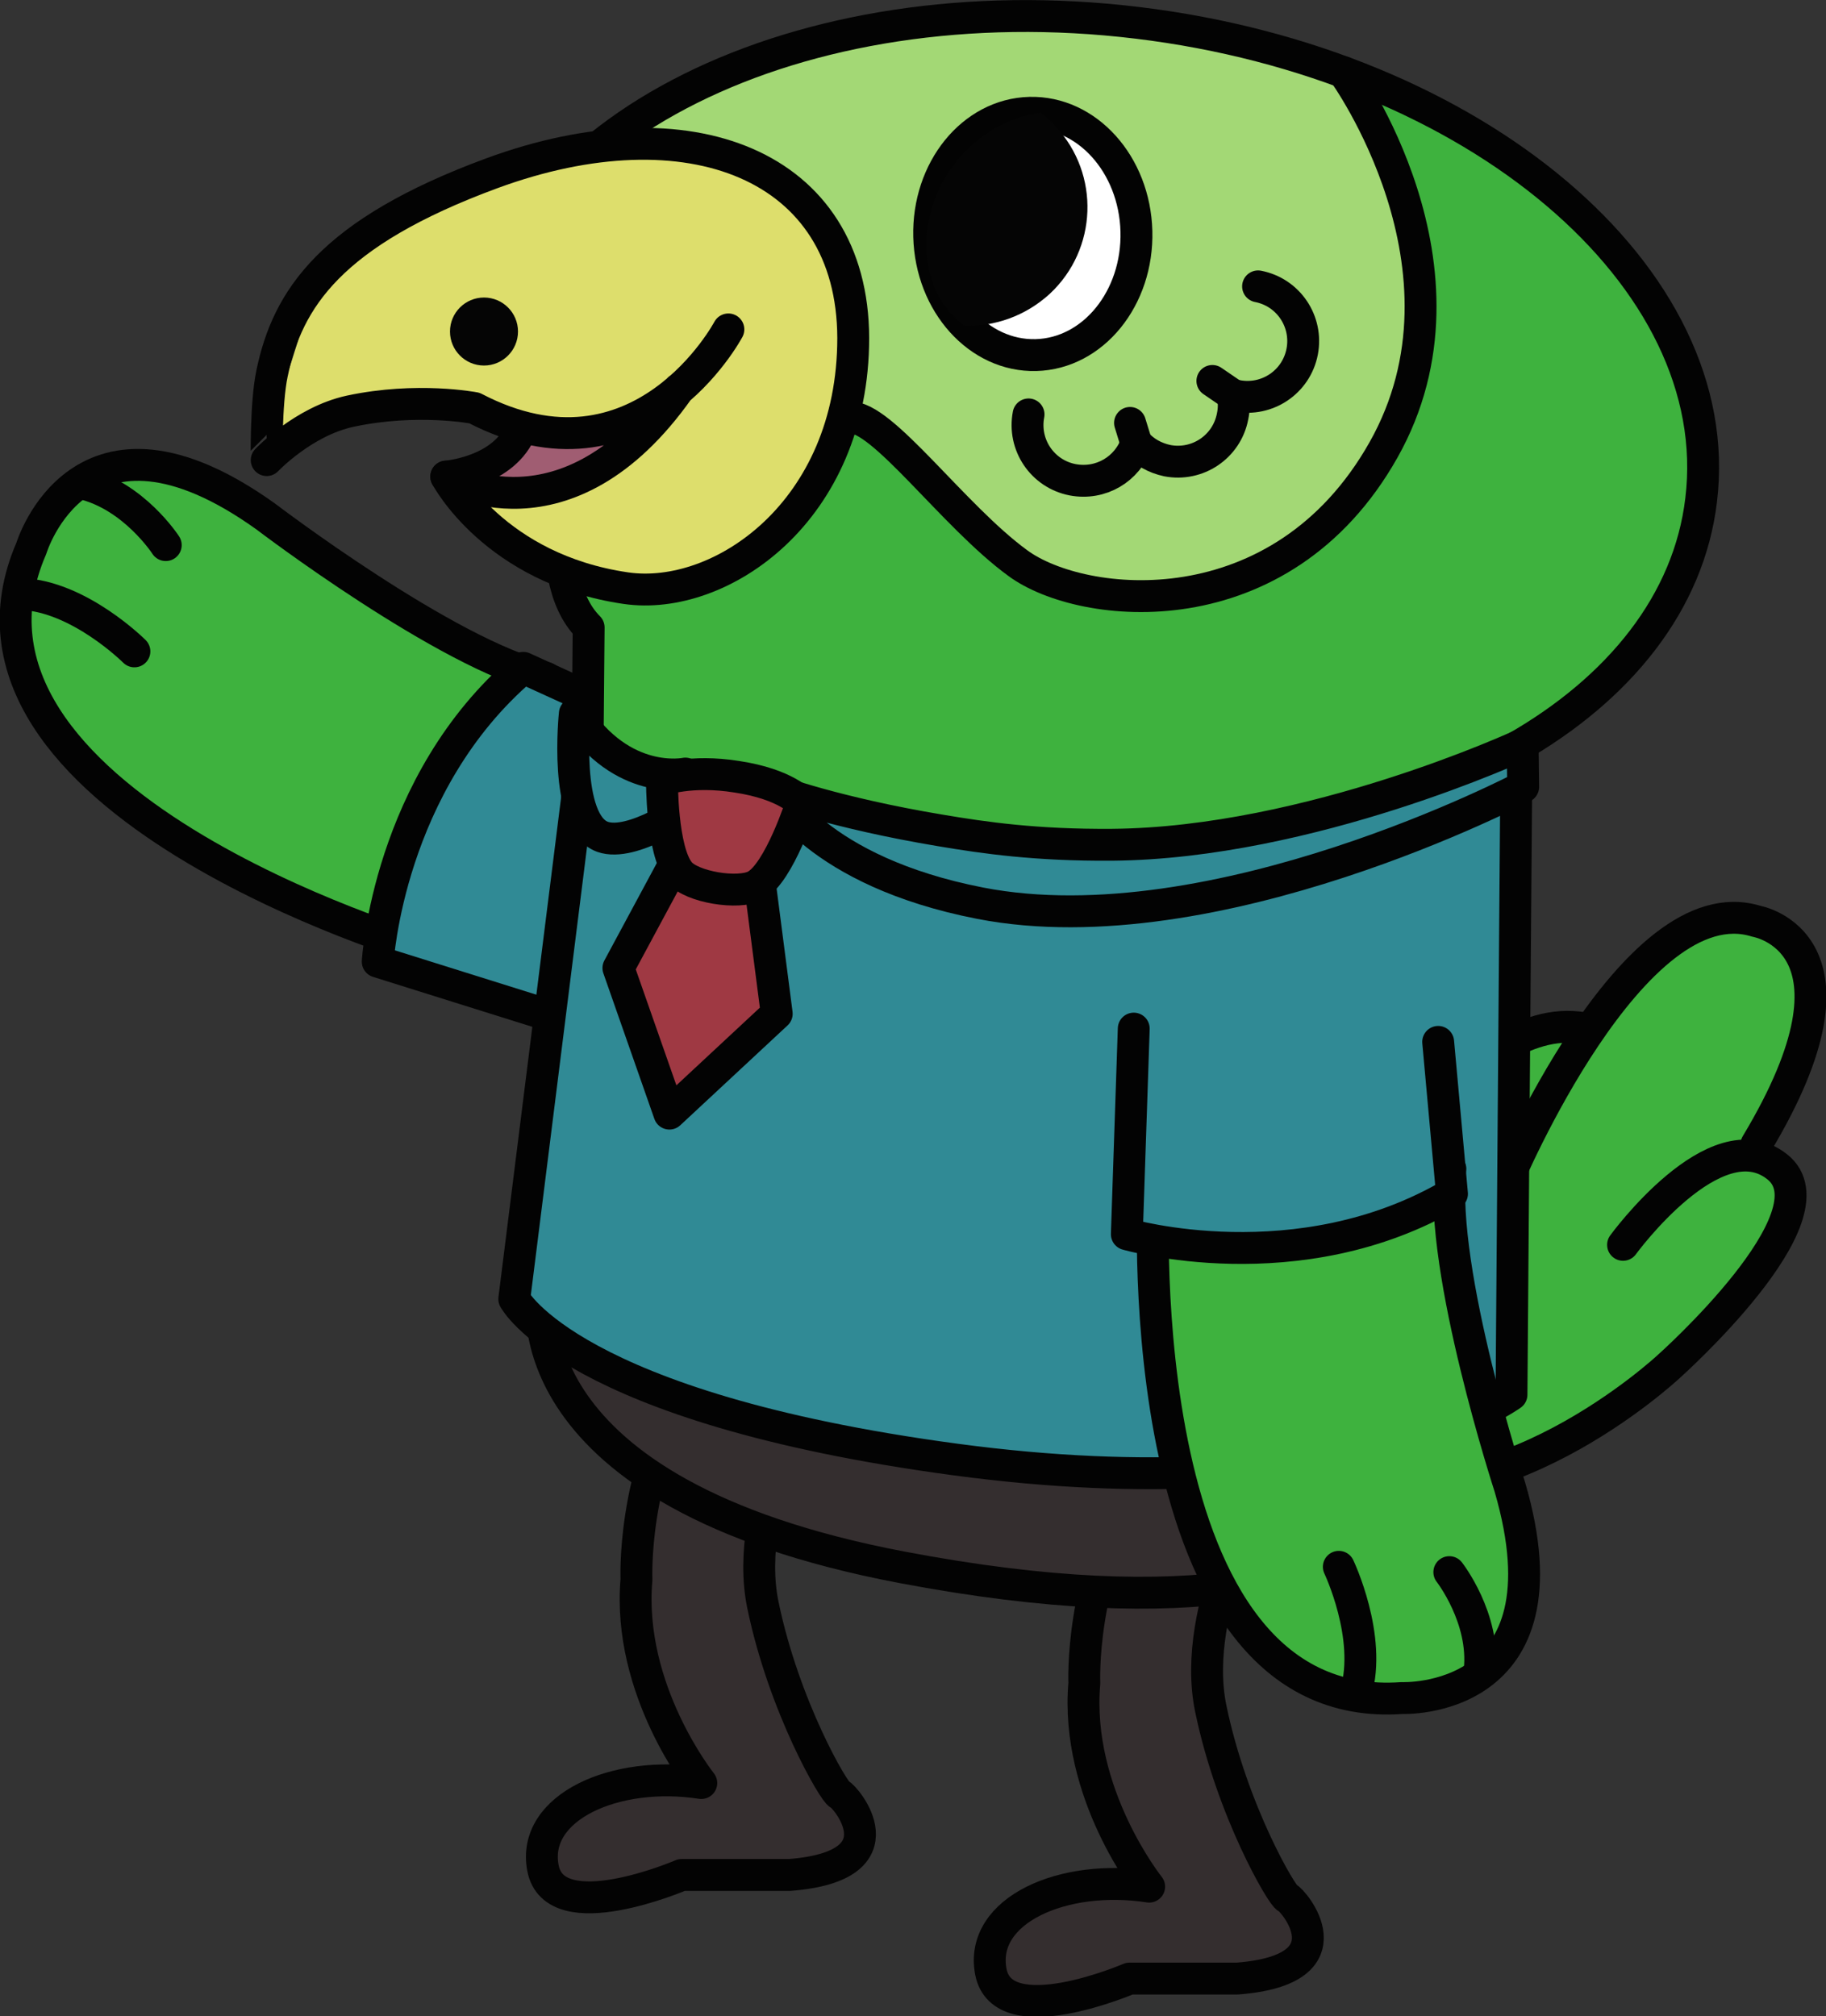<svg version="1.1" id="parrotPalBigGreenStandingGraphic" xmlns="http://www.w3.org/2000/svg" xmlns:xlink="http://www.w3.org/1999/xlink" x="0px" y="0px" viewBox="0 0 343.7 379.5" enable-background="new 0 0 343.7 379.5" xml:space="preserve"><rect x="0" y="0" width="343.7" height="379.5" fill="#333333" stroke="none"/><g id="parrotPalBigGreenStanding"><g id="letLeg_5_"><path fill="#342E2F" stroke="#030303" stroke-width="6" stroke-linecap="round" stroke-linejoin="round" stroke-miterlimit="10" d="  M238.4,278.3c0,0-14.5,24-10.5,43.3s13.5,35.4,14.4,35.6c0.9,0.2,12.5,13.5-9.4,15.2h-20.3c0,0-23.9,10.3-26.1-1.3  s13.7-18.5,29.8-16c0,0-14-17.5-12.2-38.3c0,0-0.9-19.5,9.8-37.3S238.4,278.3,238.4,278.3z"/></g><g id="rtLeg_6_"><path fill="#342E2F" stroke="#030303" stroke-width="6" stroke-linecap="round" stroke-linejoin="round" stroke-miterlimit="10" d="  M154.1,258.8c0,0-14.5,24-10.5,43.3s13.5,35.4,14.4,35.6c0.9,0.2,12.5,13.5-9.4,15.2h-20.3c0,0-23.9,10.3-26.1-1.3  c-2.2-11.5,13.7-18.5,29.8-16c0,0-14-17.5-12.2-38.3c0,0-0.9-19.5,9.7-37.3C140.2,242.4,154.1,258.8,154.1,258.8z"/></g><g id="tailFeathers_6_"><path fill="#3EB23E" d="M333.1,174.3l-14.9,0.6L306.1,185l-3.3,4l-9,4.2l-16.1,7.4l-13.9,13.3c0,0-5.4,9.4-6.7,11.6  c-1.3,2.2-4.2,7.6-5.2,9.9c-1,2.3-2.4,11-3.8,12.7c-1.4,1.7-2.8,8.6-2.2,11.1c0.6,2.5,1.2,10.1,1.2,10.1l3.2,7.9l6.8,1.8l15.4,0.5  c0,0,9-0.9,12.3-2.5c3.3-1.6,11.6-5.4,11.6-5.4s16.1-13,16.9-13.8c0.8-0.8,9.1-8.9,9.1-8.9s6.3-7.1,8.1-9.7  c1.8-2.6,5.3-6.4,5.5-8.3c0.2-1.9,1-5.5,1-5.5l-2.5-5.9c0,0-3.1-2.2-2.6-3.7s1.3-4.9,1.8-5.9s5-11.4,5-11.4s1.8-5.5,1.9-8.7  s-0.6-7.4-0.6-7.4l-2.9-5.2L333.1,174.3z"/><path fill="none" stroke="#030303" stroke-width="6" stroke-linecap="round" stroke-linejoin="round" stroke-miterlimit="10" d="  M305.5,234.3c0,0,17.4-23.9,29-14.7c11.6,9.1-20.4,37.6-20.4,37.6s-33.1,31-63.8,20.2c0,0-14.5-10.5,4.1-47.1  c0,0,21.5-40.5,43.6-36.8"/><path fill="none" stroke="#030303" stroke-width="6" stroke-linecap="round" stroke-linejoin="round" stroke-miterlimit="10" d="  M283.6,222.4c0,0,23.7-56.3,47-49c0,0,22.9,3.9,0,42"/></g><g id="rtArm_6_"><path fill="#3EB23E" stroke="#030303" stroke-width="6" stroke-linecap="round" stroke-linejoin="round" stroke-miterlimit="10" d="  M79.2,178.5c0,0-93.9-27.8-73.3-75.3c0,0,9.3-30.9,44.1-6c0,0,34.1,26,52.8,30.4"/><path fill="none" stroke="#030303" stroke-width="6" stroke-linecap="round" stroke-linejoin="round" stroke-miterlimit="10" d="  M25.3,122.6c0,0-10.4-10.4-21.3-10.8"/><path fill="none" stroke="#030303" stroke-width="6" stroke-linecap="round" stroke-linejoin="round" stroke-miterlimit="10" d="  M31.2,102.6c0,0-6-9.3-15.7-11.6"/><path fill="#308A95" stroke="#030303" stroke-width="6" stroke-linecap="round" stroke-linejoin="round" stroke-miterlimit="10" d="  M108.1,192.6l-37-11.6c0,0,1.9-33.6,27.4-55.3l26.1,11.9"/></g><g id="body_6_"><g><path fill="#3EB23E" d="M89.7,66.2C89,71.8,100,81.5,100,81.5s0.1,26,10.8,36.6l-0.4,45.2L190,182l94.8-14.7l0.4-26.5   c19.6-11.2,32.7-27.5,35-46.7c3.9-32.4-23.7-63.8-65.8-79.9c-12.3-4.7-25.9-8.1-40.2-9.8c-43-5.2-82.4,5.8-105,26.3   C98.3,40.5,91.3,52.6,89.7,66.2z"/><path fill="#A3D875" d="M109.1,30.6c3.3,0.1,6.8,0,6.8,0l19.6-1.7l10.5,4.8l7.1,4.6l5.9,9.4c0,0,3.9,15.6,3.4,16.5   c-0.5,0.9-0.4,12.9-0.4,12.9l5.7,6.8c0,0,11.2,10.4,10.7,12.6c-0.5,2.3,13.1,9.5,13.1,9.5l16.7,5.9c0,0,20.2-1.6,22.6-2.3   c2.4-0.7,14.5-7.6,14.5-7.6s8.4-8,10.3-10.4c1.9-2.4,8.2-14.8,8.2-14.8l3.6-15l-1.9-18.5l-4.5-14.1l-6.9-15.1   c-12.3-4.7-25.9-8.1-40.2-9.8C171.1-0.9,131.7,10,109.1,30.6z"/><path fill="none" stroke="#030303" stroke-width="6" stroke-linecap="round" stroke-linejoin="round" stroke-miterlimit="10" d="   M214.1,4.3c63.7,7.7,111.2,47.9,106.1,89.8c-2.3,19.3-15.4,35.5-35,46.7l-0.4,26.5L190,182l-79.6-18.7l0.4-45.2   c-10.1-10.1-2.8-35.3-2.8-35.3s-19-10.4-18.2-16.6C94.8,24.3,150.5-3.4,214.1,4.3z"/><path fill="none" stroke="#030303" stroke-width="6" stroke-linecap="round" stroke-linejoin="round" stroke-miterlimit="10" d="   M252.9,13.6c0,0,26.8,36.9,7.5,71.1s-56.7,30.2-68.8,21.3c-12.1-8.8-25.7-28-31.7-27.4"/><path fill="none" stroke="#030303" stroke-width="6" stroke-linecap="round" stroke-linejoin="round" stroke-miterlimit="10" d="   M236.8,53.9c5.7,1.1,9.4,6.6,8.3,12.3s-6.6,9.4-12.3,8.3c-0.3-0.1-0.5-0.1-0.8-0.2c0.3,1.3,0.3,2.7,0,4.1   c-1.1,5.7-6.6,9.4-12.3,8.3c-2.3-0.5-4.3-1.6-5.8-3.3c-1.7,4.9-6.7,7.9-12,6.9c-5.7-1.1-9.4-6.6-8.3-12.3"/><line fill="none" stroke="#030303" stroke-width="6" stroke-linecap="round" stroke-linejoin="round" stroke-miterlimit="10" x1="213.9" y1="83.5" x2="212.7" y2="79.6"/><line fill="none" stroke="#030303" stroke-width="6" stroke-linecap="round" stroke-linejoin="round" stroke-miterlimit="10" x1="232" y1="74.3" x2="228.2" y2="71.7"/></g><g><path fill="#342E2F" stroke="#030303" stroke-width="6" stroke-linecap="round" stroke-linejoin="round" stroke-miterlimit="10" d="   M276.6,261c0,0,4,55-106.8,34c-74.3-14.1-67.7-50.9-67.7-50.9L276.6,261z"/></g><g><path fill="#308A95" d="M109.3,145.6l-12.4,98.9c0,0,10.7,20.4,83,30.2c74.4,10,104.7-12.2,104.7-12.2l0.9-116.1L247.1,159   l-42.7,6.2l-26.8-5.2l-23.2-7.6l-21.2-3.6l-11-2.1l-11.6-9.2l-4.1,5.6L109.3,145.6z"/><path fill="none" stroke="#030303" stroke-width="6" stroke-linecap="round" stroke-linejoin="round" stroke-miterlimit="10" d="   M285.4,146.4l-0.9,116.1c0,0-30.3,22.2-104.7,12.2c-72.3-9.7-83-30.2-83-30.2l12.4-98.9"/></g><g><path fill="#308A95" stroke="#030303" stroke-width="6" stroke-linecap="round" stroke-linejoin="round" stroke-miterlimit="10" d="   M129,145.6c0,0-11.9,2.5-20.8-11.3c0,0-2.2,20.5,5.2,23.2c5.6,2,16.1-5.5,16.1-5.5L129,145.6z"/></g><g><path fill="#308A95" stroke="#030303" stroke-width="6" stroke-linecap="round" stroke-linejoin="round" stroke-miterlimit="10" d="   M286.6,140.1c0,0-40,18.6-77.3,18.9c-14.3,0.1-24-1.3-32.3-2.7c-19.8-3.3-31-7.5-31-7.5s7.7,15.2,38.5,21.2   c44.2,8.6,102.2-21.9,102.2-21.9L286.6,140.1z"/></g></g><g id="tie_5_"><polygon fill="#9F3943" stroke="#030303" stroke-width="6" stroke-linecap="round" stroke-linejoin="round" stroke-miterlimit="10" points="  142.5,162.2 146.2,190.8 126,209.6 116.4,182.2 129.1,158.6  "/><path fill="#9F3943" stroke="#030303" stroke-width="6" stroke-linecap="round" stroke-linejoin="round" stroke-miterlimit="10" d="  M150.9,151.1c0,0-4.2,13.2-8.7,15.6c-3.2,1.7-12,0.3-14.3-2.5c-3.4-4.1-3.3-17.4-3.3-17.4s5.4-2,14.1-0.6  C148,147.6,150.9,151.1,150.9,151.1z"/></g><g id="eye_6_"><ellipse transform="matrix(-1 2.619101e-002 -2.619101e-002 -1 390.056 83.039)" fill="#FFFFFF" stroke="#030303" stroke-width="6" stroke-linecap="round" stroke-linejoin="round" stroke-miterlimit="10" cx="194.5" cy="44.1" rx="19.5" ry="22.8"/><path fill="#050505" d="M178.9,31.9c-7,10.1-5.8,23.2,2.6,29.4c5.7,0.2,11.5-1.8,16.1-6c9-8.4,9.5-22.5,1.1-31.5  c-0.9-1-1.8-1.8-2.8-2.6C189.6,22,183.2,25.7,178.9,31.9z"/></g><g id="ltArm_6_"><path fill="#3EB23E" stroke="#030303" stroke-width="6" stroke-linecap="round" stroke-linejoin="round" stroke-miterlimit="10" d="  M217.1,225.5c0,0-4.9,97.8,46.8,94.1c0,0,32.3,1.4,20.3-39.7c0,0-13.3-40.8-11.2-59.9"/><path fill="none" stroke="#030303" stroke-width="6" stroke-linecap="round" stroke-linejoin="round" stroke-miterlimit="10" d="  M252,294.9c0,0,6.3,13.2,3.2,23.7"/><path fill="none" stroke="#030303" stroke-width="6" stroke-linecap="round" stroke-linejoin="round" stroke-miterlimit="10" d="  M272.8,295.9c0,0,6.8,8.7,5.7,18.6"/><path fill="#308A95" stroke="#030303" stroke-width="6" stroke-linecap="round" stroke-linejoin="round" stroke-miterlimit="10" d="  M213.4,193.6l-1.3,38.7c0,0,32.3,9.4,61.2-7.6l-2.6-28.6"/></g><g id="beak_5_"><path fill="#DDDE6C" d="M50.4,85.6c0.9-0.6,12.9-7.3,12.9-7.3l9.9-3.4c0,0,10.3,1.1,12.2,1.4c1,0.2,4,1.5,6.5,2.6  c2.2,1,4.1,2,4.1,2L84.9,91.1l1.9,1.8l11.7,11l13.8,6.7l12.5,0.2l9.5-3.5l9.2-6.6l9-9.2l6.1-13.1c0,0,1.2-12.2,1.3-13.6  c0.1-1.4-1.6-10.9-1.6-10.9l-3.5-11.9l-8-6.1l-10.8-6.7l-12.4,0.1l-12-1.5l-13.6,3L69.5,43.9L57.8,58.3c0,0-3.8,13.4-4.5,13.8  C52.6,72.5,49.5,86.2,50.4,85.6z"/><path fill="#A05D72" d="M84.9,91.1l1.9,1.8l6,1.4l14.5-2l11-8.3l-1.3-5.2l-12.1,3.8l-11.7-3.8l-1.2,0.2c2.2,1,4.1,2,4.1,2  L84.9,91.1z"/><path fill="none" stroke="#030303" stroke-width="6" stroke-linecap="round" stroke-linejoin="round" stroke-miterlimit="10" d="  M137.1,62c0,0-16.5,31.1-47.8,14.8c0,0-10.8-2.1-23.4,0.6c-8.8,1.9-15.7,9.2-15.7,9.2S50,76,51.2,70.3c2.9-14,11-26.5,41.4-37.7  c37-13.6,67.9-1.7,68,31c0,32.7-25,49.7-42.8,47.1C93.1,107.1,84,89.7,84,89.7s22.6,13.6,43.8-16.5"/><path fill="none" stroke="#030303" stroke-width="6" stroke-linecap="round" stroke-linejoin="round" stroke-miterlimit="10" d="  M84,89.7c0,0,10.3-0.8,13.8-8.2"/><circle fill="#050505" cx="91.1" cy="62.4" r="6.4"/></g></g></svg>